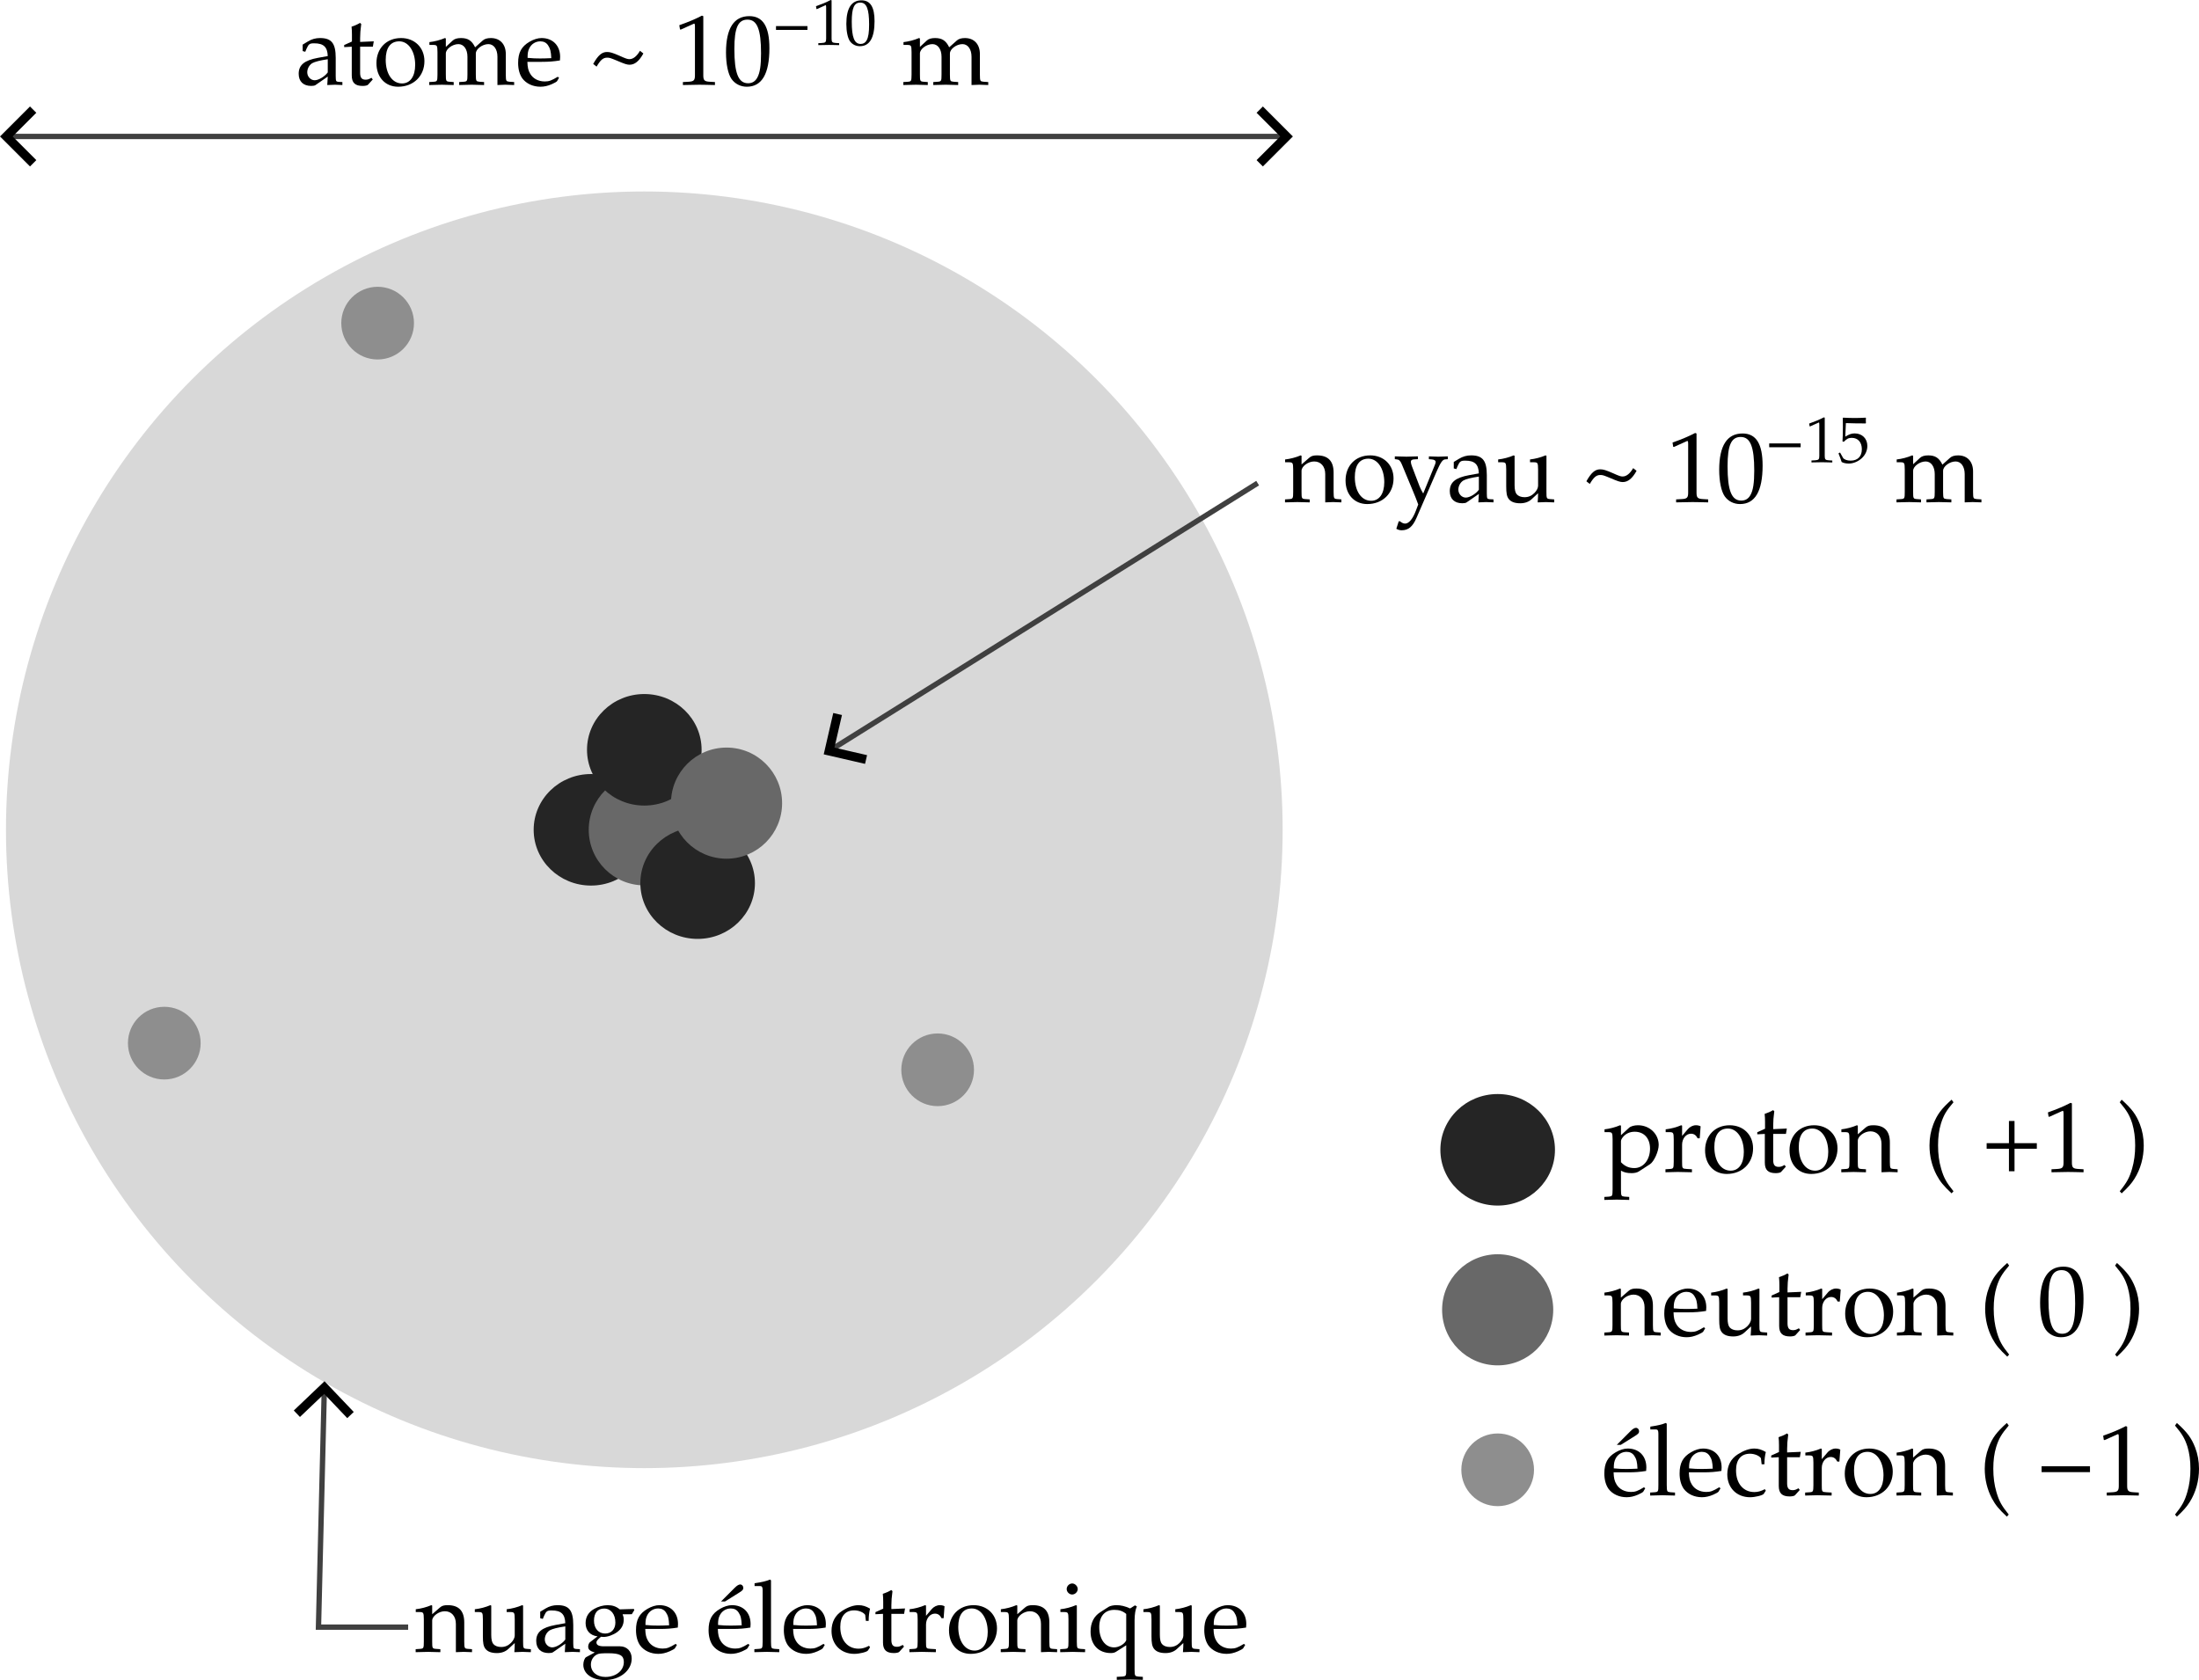 <?xml version="1.0" encoding="UTF-8" standalone="no"?>
<!-- Created with Inkscape (http://www.inkscape.org/) -->

<svg
   width="218.175mm"
   height="166.689mm"
   viewBox="0 0 218.175 166.689"
   version="1.1"
   id="svg5"
   inkscape:version="1.2.2 (b0a8486541, 2022-12-01)"
   sodipodi:docname="atome.svg"
   xmlns:inkscape="http://www.inkscape.org/namespaces/inkscape"
   xmlns:sodipodi="http://sodipodi.sourceforge.net/DTD/sodipodi-0.dtd"
   xmlns="http://www.w3.org/2000/svg"
   xmlns:svg="http://www.w3.org/2000/svg">
  <sodipodi:namedview
     id="namedview7"
     pagecolor="#ffffff"
     bordercolor="#666666"
     borderopacity="1.0"
     inkscape:showpageshadow="2"
     inkscape:pageopacity="0.0"
     inkscape:pagecheckerboard="0"
     inkscape:deskcolor="#d1d1d1"
     inkscape:document-units="mm"
     showgrid="true"
     inkscape:zoom="0.760788"
     inkscape:cx="383.813"
     inkscape:cy="407.472"
     inkscape:current-layer="layer1">
    <inkscape:grid
       type="xygrid"
       id="grid10604"
       originx="0.425"
       originy="-2.336" />
  </sodipodi:namedview>
  <defs
     id="defs2">
    <marker
       style="overflow:visible"
       id="Arrow1"
       refX="0"
       refY="0"
       orient="auto-start-reverse"
       inkscape:stockid="Arrow1"
       markerWidth="6.811"
       markerHeight="11.25"
       viewBox="0 0 4.061 6.707"
       inkscape:isstock="true"
       inkscape:collect="always"
       preserveAspectRatio="xMidYMid">
      <path
         style="fill:none;stroke:context-stroke;stroke-width:1;stroke-linecap:butt"
         d="M 3,-3 0,0 3,3"
         id="path5057"
         transform="rotate(180,0.125,0)"
         sodipodi:nodetypes="ccc" />
    </marker>
    <marker
       style="overflow:visible"
       id="Arrow1-6"
       refX="0"
       refY="0"
       orient="auto-start-reverse"
       inkscape:stockid="Arrow1"
       markerWidth="9"
       markerHeight="11.25"
       viewBox="0 0 4.061 6.707"
       inkscape:isstock="true"
       inkscape:collect="always"
       preserveAspectRatio="xMidYMid">
      <path
         style="fill:none;stroke:context-stroke;stroke-width:1;stroke-linecap:butt"
         d="M 3,-3 0,0 3,3"
         id="path5057-2"
         transform="rotate(180,0.125,0)"
         sodipodi:nodetypes="ccc" />
    </marker>
    <marker
       style="overflow:visible"
       id="Arrow1-0"
       refX="0"
       refY="0"
       orient="auto-start-reverse"
       inkscape:stockid="Arrow1"
       markerWidth="6.811"
       markerHeight="11.25"
       viewBox="0 0 4.061 6.707"
       inkscape:isstock="true"
       inkscape:collect="always"
       preserveAspectRatio="xMidYMid">
      <path
         style="fill:none;stroke:context-stroke;stroke-width:1;stroke-linecap:butt"
         d="M 3,-3 0,0 3,3"
         id="path5057-23"
         transform="rotate(180,0.125,0)"
         sodipodi:nodetypes="ccc" />
    </marker>
  </defs>
  <g
     inkscape:label="Calque 1"
     inkscape:groupmode="layer"
     id="layer1"
     transform="translate(0.425,-2.336)">
    <circle
       style="fill:#d8d8d8;fill-opacity:1;stroke:none;stroke-width:2;stroke-linecap:round;stroke-linejoin:round"
       id="path111-6"
       cx="63.5"
       cy="84.667"
       r="63.333" />
    <ellipse
       style="fill:#252525;fill-opacity:1;stroke:none;stroke-width:0.177;stroke-linecap:round;stroke-linejoin:round"
       id="path111-3-70"
       cx="148.167"
       cy="116.417"
       rx="5.685"
       ry="5.533" />
    <ellipse
       style="fill:#252525;fill-opacity:1;stroke:none;stroke-width:0.177;stroke-linecap:round;stroke-linejoin:round"
       id="path111-3-70-9"
       cx="58.208"
       cy="84.667"
       rx="5.685"
       ry="5.533" />
    <ellipse
       style="fill:#686868;fill-opacity:1;stroke:none;stroke-width:0.174;stroke-linecap:round;stroke-linejoin:round"
       id="path111-2-1"
       cx="63.5"
       cy="84.667"
       rx="5.513"
       ry="5.513" />
    <ellipse
       style="fill:#252525;fill-opacity:1;stroke:none;stroke-width:0.177;stroke-linecap:round;stroke-linejoin:round"
       id="path111-3-70-7"
       cx="63.5"
       cy="76.729"
       rx="5.685"
       ry="5.533" />
    <ellipse
       style="fill:#252525;fill-opacity:1;stroke:none;stroke-width:0.177;stroke-linecap:round;stroke-linejoin:round"
       id="path111-3-70-3"
       cx="68.792"
       cy="89.958"
       rx="5.685"
       ry="5.533" />
    <g
       aria-label="proton ( +1 )"
       id="text3333"
       style="font-size:9.878px;line-height:1.25;font-family:P052;-inkscape-font-specification:'P052, Normal';font-variant-ligatures:none;stroke-width:0.265">
      <path
         d="m 158.75,121.093 v 0.297 c 0.682,-0.02 0.968,-0.03 1.235,-0.03 0.266,0 0.553,0.01 1.234,0.03 v -0.297 l -0.454,-0.03 c -0.346,-0.04 -0.356,-0.06 -0.365,-0.712 v -1.866 c 0.306,0.177 0.612,0.247 1.057,0.247 0.296,0 0.543,-0.06 0.701,-0.159 l 1.126,-0.73 c 0.395,-0.257 0.859,-1.275 0.859,-1.907 0,-1.096 -0.908,-1.956 -2.054,-1.956 -0.366,0 -0.721,0.1 -0.879,0.247 l -0.81,0.741 v -0.948 l -0.09,-0.04 c -0.484,0.208 -1.028,0.346 -1.541,0.405 v 0.277 h 0.365 c 0.405,0.01 0.425,0.05 0.435,0.721 v 4.968 c -0.01,0.652 -0.02,0.672 -0.366,0.712 z m 1.65,-5.502 c 0,-0.138 0.05,-0.247 0.177,-0.414 0.287,-0.366 0.702,-0.554 1.186,-0.554 0.928,0 1.521,0.652 1.521,1.68 0,1.106 -0.662,1.926 -1.551,1.926 -0.543,0 -0.948,-0.178 -1.333,-0.583 z"
         id="path250" />
      <path
         d="m 164.815,118.347 v 0.297 c 0.652,-0.02 0.938,-0.03 1.215,-0.03 0.237,0 0.602,0.01 1.412,0.03 v -0.297 l -0.513,-0.03 c -0.455,-0.03 -0.464,-0.04 -0.464,-0.712 v -1.699 c 0,-0.602 0.395,-1.086 0.879,-1.086 0.296,0 0.503,0.138 0.662,0.454 h 0.207 l 0.09,-1.185 c -0.119,-0.07 -0.287,-0.109 -0.464,-0.109 -0.297,0 -0.613,0.158 -0.82,0.405 l -0.553,0.652 v -1.017 l -0.09,-0.04 c -0.484,0.208 -1.028,0.346 -1.541,0.405 v 0.277 h 0.365 c 0.405,0.01 0.425,0.05 0.435,0.721 v 2.222 c -0.01,0.643 -0.02,0.682 -0.366,0.712 z"
         id="path252" />
      <path
         d="m 171.186,113.981 c -1.442,0 -2.44,1.018 -2.44,2.49 0,1.392 0.87,2.341 2.154,2.341 1.521,0 2.607,-1.057 2.607,-2.539 0,-1.343 -0.968,-2.292 -2.321,-2.292 z m -0.178,0.326 c 0.919,0 1.581,0.988 1.581,2.331 0,1.146 -0.494,1.848 -1.304,1.848 -0.968,0 -1.62,-0.949 -1.62,-2.351 0,-1.186 0.474,-1.828 1.343,-1.828 z"
         id="path254" />
      <path
         d="m 174.673,114.841 v 2.844 c 0,0.731 0.326,1.048 1.087,1.048 0.227,0 0.464,-0.05 0.523,-0.119 l 0.474,-0.524 -0.128,-0.167 c -0.257,0.148 -0.385,0.187 -0.583,0.187 -0.385,0 -0.543,-0.197 -0.543,-0.681 v -2.588 h 1.264 l 0.09,-0.534 -1.353,0.06 v -0.376 c 0,-0.405 0.03,-0.83 0.108,-1.402 l -0.118,-0.109 c -0.247,0.148 -0.534,0.276 -0.84,0.375 0.03,0.277 0.04,0.474 0.04,0.781 v 0.691 l -0.771,0.346 v 0.207 z"
         id="path256" />
      <path
         d="m 179.563,113.981 c -1.443,0 -2.44,1.018 -2.44,2.49 0,1.392 0.869,2.341 2.153,2.341 1.521,0 2.608,-1.057 2.608,-2.539 0,-1.343 -0.968,-2.292 -2.321,-2.292 z m -0.178,0.326 c 0.918,0 1.58,0.988 1.58,2.331 0,1.146 -0.494,1.848 -1.304,1.848 -0.968,0 -1.62,-0.949 -1.62,-2.351 0,-1.186 0.474,-1.828 1.344,-1.828 z"
         id="path258" />
      <path
         d="m 186.25,118.644 c 0.454,-0.02 0.612,-0.03 0.78,-0.03 0.148,0 0.326,0.01 0.82,0.03 v -0.297 l -0.405,-0.03 c -0.346,-0.03 -0.356,-0.07 -0.365,-0.712 V 115.7 c 0,-1.156 -0.544,-1.719 -1.65,-1.719 -0.366,0 -0.573,0.06 -0.78,0.247 l -0.751,0.652 v -0.859 l -0.09,-0.04 c -0.484,0.208 -1.027,0.346 -1.541,0.405 v 0.277 h 0.366 c 0.405,0.01 0.424,0.05 0.434,0.721 v 2.222 c 0,0.643 -0.03,0.682 -0.365,0.712 l -0.445,0.03 v 0.297 c 0.632,-0.02 0.909,-0.03 1.225,-0.03 0.316,0 0.593,0.01 1.225,0.03 v -0.297 l -0.445,-0.03 c -0.345,-0.03 -0.365,-0.07 -0.365,-0.712 v -2.094 c 0,-0.444 0.652,-0.928 1.254,-0.928 0.662,0 1.097,0.494 1.097,1.254 z"
         id="path260" />
      <path
         d="m 193.391,120.53 c -0.711,-0.879 -0.968,-1.353 -1.224,-2.242 -0.208,-0.711 -0.307,-1.452 -0.307,-2.311 0,-0.82 0.09,-1.512 0.287,-2.154 0.257,-0.82 0.523,-1.284 1.244,-2.123 l -0.187,-0.257 c -1.028,0.918 -1.433,1.472 -1.808,2.43 -0.257,0.661 -0.385,1.363 -0.385,2.114 0,1.056 0.247,2.064 0.711,2.943 0.356,0.662 0.672,1.047 1.482,1.808 z"
         id="path262" />
      <path
         d="m 198.893,115.759 h -2.212 v 0.553 h 2.212 v 2.233 h 0.554 v -2.233 h 2.212 v -0.553 h -2.212 v -2.202 h -0.554 z"
         id="path264" />
      <path
         d="m 202.825,113.132 h 0.1 l 1.275,-0.573 c 0.01,-0.01 0.02,-0.01 0.03,-0.01 0.06,0 0.08,0.09 0.08,0.326 v 4.791 c 0,0.513 -0.108,0.622 -0.642,0.652 l -0.553,0.03 v 0.297 c 0.86,-0.02 1.413,-0.03 1.63,-0.03 0.128,0 0.356,0 0.682,0.01 0.138,0.01 0.405,0.01 0.869,0.02 v -0.297 l -0.514,-0.03 c -0.533,-0.03 -0.642,-0.139 -0.642,-0.652 v -5.858 l -0.138,-0.05 c -0.662,0.346 -1.324,0.622 -2.242,0.948 z"
         id="path266" />
      <path
         d="m 210.075,120.738 c 0.682,-0.642 0.968,-0.968 1.274,-1.452 0.603,-0.958 0.919,-2.104 0.919,-3.299 0,-0.751 -0.129,-1.453 -0.385,-2.114 -0.376,-0.958 -0.781,-1.502 -1.808,-2.43 l -0.188,0.257 c 0.721,0.849 0.988,1.313 1.245,2.123 0.188,0.642 0.286,1.344 0.286,2.164 0,0.839 -0.1,1.59 -0.306,2.301 -0.257,0.889 -0.513,1.363 -1.225,2.242 z"
         id="path268" />
    </g>
    <g
       aria-label="nuage électronique"
       id="text3333-6"
       style="font-size:9.878px;line-height:1.25;font-family:P052;-inkscape-font-specification:'P052, Normal';font-variant-ligatures:none;stroke-width:0.265">
      <path
         d="m 44.806,166.26 c 0.454,-0.02 0.612,-0.03 0.78,-0.03 0.148,0 0.326,0.01 0.82,0.03 v -0.297 l -0.405,-0.03 c -0.346,-0.03 -0.356,-0.07 -0.365,-0.712 v -1.906 c 0,-1.156 -0.543,-1.719 -1.65,-1.719 -0.365,0 -0.573,0.06 -0.78,0.247 l -0.751,0.652 v -0.859 l -0.089,-0.04 c -0.484,0.208 -1.027,0.346 -1.541,0.405 v 0.277 h 0.365 c 0.405,0.01 0.425,0.05 0.435,0.721 v 2.222 c 0,0.643 -0.03,0.682 -0.365,0.712 l -0.445,0.03 v 0.297 c 0.632,-0.02 0.909,-0.03 1.225,-0.03 0.316,0 0.593,0.01 1.225,0.03 v -0.297 l -0.445,-0.03 c -0.346,-0.03 -0.365,-0.07 -0.365,-0.712 v -2.094 c 0,-0.444 0.652,-0.928 1.254,-0.928 0.662,0 1.096,0.494 1.096,1.254 z"
         id="path317" />
      <path
         d="m 51.474,161.637 -0.089,-0.04 c -0.484,0.208 -1.027,0.346 -1.541,0.405 v 0.277 h 0.365 c 0.405,0.01 0.425,0.05 0.435,0.721 v 1.61 c 0,0.217 -0.138,0.494 -0.365,0.721 -0.277,0.277 -0.593,0.415 -0.978,0.415 -0.346,0 -0.622,-0.109 -0.78,-0.296 -0.138,-0.158 -0.207,-0.465 -0.207,-0.899 v -2.914 l -0.089,-0.04 c -0.484,0.208 -1.027,0.346 -1.541,0.405 v 0.277 h 0.365 c 0.405,0.01 0.425,0.05 0.435,0.721 v 1.659 c 0,0.692 0.059,0.998 0.237,1.245 0.217,0.296 0.593,0.445 1.156,0.445 0.454,0 0.83,-0.139 1.106,-0.386 l 0.662,-0.612 c 0,0.296 -0.01,0.474 -0.04,0.909 0.504,-0.02 0.662,-0.03 0.82,-0.03 0.148,0 0.326,0.01 0.82,0.03 v -0.297 l -0.405,-0.03 c -0.346,-0.03 -0.365,-0.07 -0.365,-0.712 z"
         id="path319" />
      <path
         d="m 55.662,165.42 -0.049,0.84 c 0.484,-0.02 0.632,-0.03 0.77,-0.03 0.128,0 0.188,0 0.523,0.02 l 0.207,0.01 v -0.297 l -0.385,-0.02 c -0.257,-0.03 -0.267,-0.06 -0.277,-0.573 v -1.808 c 0,-1.442 -0.415,-1.966 -1.561,-1.966 -0.435,0 -0.82,0.109 -1.195,0.336 l -0.523,0.316 v 0.642 l 0.257,0.07 0.128,-0.306 c 0.207,-0.464 0.306,-0.533 0.761,-0.533 0.928,0 1.314,0.365 1.343,1.264 l -0.978,0.178 c -1.343,0.247 -1.906,0.711 -1.906,1.58 0,0.761 0.454,1.206 1.245,1.206 0.188,0 0.346,-0.03 0.415,-0.08 z m 0,-0.415 c -0.286,0.405 -0.909,0.78 -1.294,0.78 -0.405,0 -0.741,-0.355 -0.741,-0.79 0,-0.365 0.198,-0.711 0.484,-0.899 0.257,-0.148 0.8,-0.286 1.551,-0.395 z"
         id="path321" />
      <path
         d="m 62.26,162.496 0.247,-0.405 -0.04,-0.118 -1.403,0.04 c -0.365,-0.296 -0.721,-0.415 -1.205,-0.415 -0.435,0 -0.938,0.139 -1.343,0.376 -0.553,0.316 -0.84,0.79 -0.84,1.402 0,0.731 0.454,1.235 1.185,1.314 l -0.78,0.603 c -0.109,0.148 -0.148,0.276 -0.148,0.424 0,0.277 0.178,0.435 0.652,0.573 l -0.859,0.465 c -0.148,0.08 -0.277,0.434 -0.277,0.75 0,0.899 0.869,1.521 2.134,1.521 1.492,0 2.667,-0.938 2.667,-2.133 0,-0.721 -0.474,-1.215 -1.166,-1.215 h -1.581 c -0.514,0 -0.751,-0.119 -0.751,-0.385 0,-0.129 0.079,-0.237 0.326,-0.455 0.069,-0.06 0.089,-0.07 0.128,-0.108 0.099,0 0.158,0.02 0.237,0.02 0.425,0 0.948,-0.187 1.353,-0.474 0.445,-0.326 0.662,-0.721 0.662,-1.244 0,-0.198 -0.03,-0.336 -0.109,-0.534 z m -2.746,-0.563 c 0.672,0 1.116,0.563 1.116,1.393 0,0.652 -0.405,1.086 -1.017,1.086 -0.662,0 -1.106,-0.513 -1.106,-1.274 0,-0.77 0.365,-1.205 1.008,-1.205 z m 0.454,4.435 c 1.116,0 1.501,0.227 1.501,0.87 0,0.849 -0.78,1.481 -1.827,1.481 -0.859,0 -1.442,-0.504 -1.442,-1.235 0,-0.444 0.257,-0.849 0.652,-1.017 0.158,-0.08 0.435,-0.1 1.116,-0.1 z"
         id="path323" />
      <path
         d="m 66.735,165.539 -0.128,-0.1 c -0.622,0.375 -0.859,0.464 -1.284,0.464 -0.642,0 -1.175,-0.286 -1.452,-0.77 -0.188,-0.317 -0.257,-0.603 -0.277,-1.176 h 1.442 c 0.711,0 1.166,-0.04 1.788,-0.138 0.01,-0.138 0.02,-0.227 0.02,-0.346 0,-1.136 -0.731,-1.877 -1.847,-1.877 -0.356,0 -0.78,0.129 -1.185,0.366 -0.81,0.474 -1.136,1.076 -1.136,2.114 0,0.612 0.148,1.145 0.415,1.521 0.395,0.523 1.047,0.83 1.798,0.83 0.375,0 0.731,-0.08 1.136,-0.257 0.257,-0.109 0.474,-0.237 0.514,-0.297 z m -0.77,-1.946 c -0.504,0.02 -0.741,0.03 -1.106,0.03 -0.464,0 -0.711,-0.01 -1.245,-0.06 0,-0.464 0.04,-0.682 0.168,-0.948 0.207,-0.425 0.622,-0.692 1.096,-0.692 0.336,0 0.593,0.129 0.77,0.395 0.217,0.326 0.286,0.613 0.316,1.275 z"
         id="path325" />
      <path
         d="m 73.936,165.539 -0.128,-0.1 c -0.622,0.375 -0.859,0.464 -1.284,0.464 -0.642,0 -1.175,-0.286 -1.452,-0.77 -0.188,-0.317 -0.257,-0.603 -0.277,-1.176 h 1.442 c 0.711,0 1.166,-0.04 1.788,-0.138 0.01,-0.138 0.02,-0.227 0.02,-0.346 0,-1.136 -0.731,-1.877 -1.847,-1.877 -0.356,0 -0.78,0.129 -1.185,0.366 -0.81,0.474 -1.136,1.076 -1.136,2.114 0,0.612 0.148,1.145 0.415,1.521 0.395,0.523 1.047,0.83 1.798,0.83 0.375,0 0.731,-0.08 1.136,-0.257 0.257,-0.109 0.474,-0.237 0.514,-0.297 z m -0.77,-1.946 c -0.504,0.02 -0.741,0.03 -1.106,0.03 -0.464,0 -0.711,-0.01 -1.245,-0.06 0,-0.464 0.04,-0.682 0.168,-0.948 0.207,-0.425 0.622,-0.692 1.097,-0.692 0.336,0 0.593,0.129 0.77,0.395 0.217,0.326 0.286,0.613 0.316,1.275 z m -2.055,-2.361 h 0.395 l 1.422,-0.889 c 0.326,-0.208 0.395,-0.287 0.395,-0.464 0,-0.188 -0.138,-0.336 -0.306,-0.336 -0.148,0 -0.326,0.108 -0.543,0.326 z"
         id="path327" />
      <path
         d="m 74.42,165.963 v 0.297 c 0.691,-0.02 0.978,-0.03 1.235,-0.03 0.257,0 0.543,0.01 1.235,0.03 v -0.297 l -0.454,-0.03 c -0.346,-0.04 -0.356,-0.06 -0.365,-0.712 v -6.084 l -0.089,-0.08 c -0.435,0.168 -0.761,0.247 -1.541,0.365 v 0.277 h 0.553 c 0.178,0 0.247,0.108 0.247,0.405 v 5.116 c -0.01,0.643 -0.02,0.682 -0.365,0.712 z"
         id="path329" />
      <path
         d="m 81.403,165.539 -0.128,-0.1 c -0.622,0.375 -0.859,0.464 -1.284,0.464 -0.642,0 -1.175,-0.286 -1.452,-0.77 -0.188,-0.317 -0.257,-0.603 -0.277,-1.176 h 1.442 c 0.711,0 1.166,-0.04 1.788,-0.138 0.01,-0.138 0.02,-0.227 0.02,-0.346 0,-1.136 -0.731,-1.877 -1.847,-1.877 -0.356,0 -0.78,0.129 -1.185,0.366 -0.81,0.474 -1.136,1.076 -1.136,2.114 0,0.612 0.148,1.145 0.415,1.521 0.395,0.523 1.047,0.83 1.798,0.83 0.375,0 0.731,-0.08 1.136,-0.257 0.257,-0.109 0.474,-0.237 0.514,-0.297 z m -0.77,-1.946 c -0.504,0.02 -0.741,0.03 -1.106,0.03 -0.464,0 -0.711,-0.01 -1.245,-0.06 0,-0.464 0.04,-0.682 0.168,-0.948 0.207,-0.425 0.622,-0.692 1.097,-0.692 0.336,0 0.593,0.129 0.77,0.395 0.217,0.326 0.286,0.613 0.316,1.275 z"
         id="path331" />
      <path
         d="m 85.76,163.158 c 0,-0.454 0.049,-0.859 0.138,-1.215 -0.395,-0.237 -0.741,-0.346 -1.146,-0.346 -0.484,0 -1.027,0.188 -1.62,0.563 -0.692,0.435 -1.057,1.117 -1.057,1.996 0,1.333 0.928,2.272 2.262,2.272 0.514,0 1.254,-0.188 1.353,-0.336 l 0.207,-0.316 -0.099,-0.149 c -0.375,0.198 -0.682,0.287 -1.037,0.287 -1.096,0 -1.817,-0.85 -1.817,-2.153 0,-1.057 0.494,-1.65 1.383,-1.65 0.445,0 0.909,0.188 1.087,0.444 l 0.069,0.603 z"
         id="path333" />
      <path
         d="m 87.182,162.457 v 2.844 c 0,0.731 0.326,1.048 1.087,1.048 0.227,0 0.464,-0.05 0.524,-0.119 l 0.474,-0.524 -0.128,-0.167 c -0.257,0.148 -0.385,0.187 -0.583,0.187 -0.385,0 -0.543,-0.197 -0.543,-0.681 v -2.588 h 1.264 l 0.089,-0.534 -1.353,0.06 v -0.376 c 0,-0.405 0.03,-0.83 0.109,-1.402 l -0.119,-0.109 c -0.247,0.148 -0.533,0.276 -0.84,0.375 0.03,0.277 0.04,0.474 0.04,0.781 v 0.691 l -0.77,0.346 v 0.207 z"
         id="path335" />
      <path
         d="m 89.8,165.963 v 0.297 c 0.652,-0.02 0.938,-0.03 1.215,-0.03 0.237,0 0.603,0.01 1.413,0.03 v -0.297 l -0.514,-0.03 c -0.454,-0.03 -0.464,-0.04 -0.464,-0.712 v -1.699 c 0,-0.602 0.395,-1.086 0.879,-1.086 0.296,0 0.504,0.138 0.662,0.454 h 0.207 l 0.089,-1.185 c -0.119,-0.07 -0.286,-0.109 -0.464,-0.109 -0.296,0 -0.612,0.158 -0.82,0.405 l -0.553,0.652 v -1.017 l -0.089,-0.04 c -0.484,0.208 -1.027,0.346 -1.541,0.405 v 0.277 h 0.365 c 0.405,0.01 0.425,0.05 0.435,0.721 v 2.222 c -0.01,0.643 -0.02,0.682 -0.365,0.712 z"
         id="path337" />
      <path
         d="m 96.171,161.597 c -1.442,0 -2.44,1.018 -2.44,2.49 0,1.392 0.869,2.341 2.153,2.341 1.521,0 2.608,-1.057 2.608,-2.539 0,-1.343 -0.968,-2.292 -2.321,-2.292 z m -0.178,0.326 c 0.919,0 1.58,0.988 1.58,2.331 0,1.146 -0.494,1.848 -1.304,1.848 -0.968,0 -1.62,-0.949 -1.62,-2.351 0,-1.186 0.474,-1.828 1.343,-1.828 z"
         id="path339" />
      <path
         d="m 102.858,166.26 c 0.454,-0.02 0.612,-0.03 0.78,-0.03 0.149,0 0.326,0.01 0.82,0.03 v -0.297 l -0.405,-0.03 c -0.345,-0.03 -0.355,-0.07 -0.365,-0.712 v -1.906 c 0,-1.156 -0.544,-1.719 -1.65,-1.719 -0.365,0 -0.573,0.06 -0.78,0.247 l -0.751,0.652 v -0.859 l -0.09,-0.04 c -0.484,0.208 -1.027,0.346 -1.541,0.405 v 0.277 h 0.365 c 0.405,0.01 0.425,0.05 0.435,0.721 v 2.222 c 0,0.643 -0.03,0.682 -0.365,0.712 l -0.445,0.03 v 0.297 c 0.632,-0.02 0.909,-0.03 1.225,-0.03 0.316,0 0.593,0.01 1.225,0.03 v -0.297 l -0.444,-0.03 c -0.346,-0.03 -0.366,-0.07 -0.366,-0.712 v -2.094 c 0,-0.444 0.652,-0.928 1.255,-0.928 0.661,0 1.096,0.494 1.096,1.254 z"
         id="path341" />
      <path
         d="m 106.414,161.637 -0.09,-0.04 c -0.484,0.208 -1.027,0.346 -1.541,0.405 v 0.277 h 0.366 c 0.405,0.01 0.424,0.05 0.434,0.721 v 2.222 c 0,0.643 -0.03,0.682 -0.365,0.712 l -0.455,0.03 v 0.297 c 0.692,-0.02 0.978,-0.03 1.235,-0.03 0.257,0 0.543,0.01 1.235,0.03 v -0.297 l -0.454,-0.03 c -0.346,-0.04 -0.356,-0.06 -0.366,-0.712 z m -0.454,-2.193 c -0.297,0 -0.553,0.257 -0.553,0.553 0,0.287 0.256,0.543 0.543,0.543 0.286,0 0.553,-0.256 0.553,-0.543 0,-0.276 -0.267,-0.553 -0.543,-0.553 z"
         id="path343" />
      <path
         d="m 110.375,168.709 v 0.297 c 0.79,-0.02 1.106,-0.03 1.373,-0.03 0.286,0 0.573,0.01 1.215,0.03 v -0.297 l -0.454,-0.03 c -0.346,-0.04 -0.356,-0.06 -0.366,-0.712 v -4.879 c 0.01,-0.632 0.08,-1.047 0.227,-1.363 l -0.187,-0.109 -0.484,0.306 c -0.494,-0.227 -0.919,-0.326 -1.354,-0.326 -0.286,0 -0.632,0.07 -0.78,0.168 l -0.83,0.534 c -0.632,0.405 -0.958,1.057 -0.958,1.916 0,1.304 0.781,2.134 2.015,2.134 0.208,0 0.366,-0.04 0.494,-0.119 l 1.027,-0.652 v 2.39 c -0,0.652 -0.02,0.672 -0.365,0.712 z m 0.938,-3.664 c 0,0.138 -0.237,0.395 -0.503,0.543 -0.237,0.128 -0.465,0.197 -0.702,0.197 -0.879,0 -1.471,-0.809 -1.471,-2.005 0,-1.086 0.553,-1.718 1.501,-1.718 0.484,0 0.83,0.118 1.175,0.405 z"
         id="path345" />
      <path
         d="m 117.813,161.637 -0.09,-0.04 c -0.484,0.208 -1.027,0.346 -1.541,0.405 v 0.277 h 0.366 c 0.405,0.01 0.424,0.05 0.434,0.721 v 1.61 c 0,0.217 -0.138,0.494 -0.365,0.721 -0.277,0.277 -0.593,0.415 -0.978,0.415 -0.346,0 -0.622,-0.109 -0.78,-0.296 -0.139,-0.158 -0.208,-0.465 -0.208,-0.899 v -2.914 l -0.09,-0.04 c -0.484,0.208 -1.027,0.346 -1.541,0.405 v 0.277 h 0.366 c 0.405,0.01 0.425,0.05 0.434,0.721 v 1.659 c 0,0.692 0.06,0.998 0.237,1.245 0.218,0.296 0.593,0.445 1.156,0.445 0.455,0 0.83,-0.139 1.106,-0.386 l 0.662,-0.612 c 0,0.296 -0.01,0.474 -0.04,0.909 0.504,-0.02 0.662,-0.03 0.82,-0.03 0.148,0 0.326,0.01 0.819,0.03 v -0.297 l -0.405,-0.03 c -0.345,-0.03 -0.365,-0.07 -0.365,-0.712 z"
         id="path347" />
      <path
         d="m 123.117,165.539 -0.128,-0.1 c -0.622,0.375 -0.859,0.464 -1.284,0.464 -0.642,0 -1.176,-0.286 -1.452,-0.77 -0.188,-0.317 -0.257,-0.603 -0.277,-1.176 h 1.442 c 0.712,0 1.166,-0.04 1.788,-0.138 0.01,-0.138 0.02,-0.227 0.02,-0.346 0,-1.136 -0.731,-1.877 -1.847,-1.877 -0.356,0 -0.78,0.129 -1.185,0.366 -0.81,0.474 -1.136,1.076 -1.136,2.114 0,0.612 0.148,1.145 0.414,1.521 0.396,0.523 1.048,0.83 1.798,0.83 0.376,0 0.731,-0.08 1.136,-0.257 0.257,-0.109 0.474,-0.237 0.514,-0.297 z m -0.77,-1.946 c -0.504,0.02 -0.741,0.03 -1.106,0.03 -0.465,0 -0.712,-0.01 -1.245,-0.06 0,-0.464 0.04,-0.682 0.168,-0.948 0.207,-0.425 0.622,-0.692 1.096,-0.692 0.336,0 0.593,0.129 0.771,0.395 0.217,0.326 0.286,0.613 0.316,1.275 z"
         id="path349" />
    </g>
    <g
       aria-label="noyau ~ 10−15 m"
       id="text3333-6-5"
       style="font-size:9.878px;line-height:1.25;font-family:P052;-inkscape-font-specification:'P052, Normal';font-variant-ligatures:none;stroke-width:0.265">
      <path
         d="m 131.06,52.18 c 0.454,-0.02 0.612,-0.03 0.78,-0.03 0.148,0 0.326,0.01 0.82,0.03 v -0.296 l -0.405,-0.03 c -0.346,-0.03 -0.355,-0.069 -0.365,-0.711 v -1.906 c 0,-1.156 -0.544,-1.719 -1.65,-1.719 -0.365,0 -0.573,0.059 -0.78,0.247 l -0.751,0.652 v -0.859 l -0.09,-0.04 c -0.484,0.207 -1.027,0.346 -1.541,0.405 v 0.277 h 0.366 c 0.405,0.01 0.424,0.049 0.434,0.721 v 2.223 c 0,0.642 -0.03,0.681 -0.365,0.711 l -0.445,0.03 V 52.18 c 0.632,-0.02 0.909,-0.03 1.225,-0.03 0.316,0 0.593,0.01 1.225,0.03 v -0.296 l -0.445,-0.03 c -0.345,-0.03 -0.365,-0.069 -0.365,-0.711 v -2.094 c 0,-0.445 0.652,-0.928 1.254,-0.928 0.662,0 1.097,0.494 1.097,1.254 z"
         id="path225" />
      <path
         d="m 135.515,47.518 c -1.442,0 -2.44,1.017 -2.44,2.489 0,1.393 0.869,2.341 2.153,2.341 1.522,0 2.608,-1.057 2.608,-2.539 0,-1.343 -0.968,-2.292 -2.321,-2.292 z m -0.178,0.326 c 0.919,0 1.58,0.988 1.58,2.331 0,1.146 -0.493,1.847 -1.303,1.847 -0.968,0 -1.62,-0.948 -1.62,-2.351 0,-1.185 0.474,-1.827 1.343,-1.827 z"
         id="path227" />
      <path
         d="m 140.78,51.301 c -0.218,-0.375 -0.326,-0.603 -0.504,-1.087 l -0.632,-1.659 c -0.06,-0.158 -0.09,-0.296 -0.09,-0.415 0,-0.138 0.108,-0.217 0.326,-0.227 l 0.375,-0.02 v -0.277 c -0.652,0.02 -0.919,0.03 -1.146,0.03 -0.227,0 -0.484,-0.01 -1.146,-0.03 v 0.277 l 0.178,0.02 c 0.247,0.02 0.366,0.138 0.514,0.484 l 1.077,2.588 c 0.276,0.672 0.375,0.909 0.553,1.403 l -0.227,0.603 c -0.317,0.84 -0.702,1.294 -1.077,1.294 -0.158,0 -0.346,-0.089 -0.504,-0.227 h -0.128 l -0.237,0.741 c 0.187,0.109 0.345,0.148 0.533,0.148 0.662,0 1.087,-0.356 1.462,-1.215 l 2.005,-4.623 c 0.395,-0.899 0.583,-1.165 0.83,-1.195 l 0.276,-0.02 v -0.277 c -0.533,0.02 -0.76,0.03 -0.938,0.03 -0.178,0 -0.405,-0.01 -0.938,-0.03 v 0.277 l 0.256,0.02 c 0.277,0.02 0.415,0.109 0.415,0.247 0,0.069 -0.02,0.158 -0.06,0.257 z"
         id="path229" />
      <path
         d="m 146.301,51.34 -0.05,0.84 c 0.484,-0.02 0.632,-0.03 0.77,-0.03 0.129,0 0.188,0 0.524,0.02 l 0.207,0.01 v -0.296 l -0.385,-0.02 c -0.257,-0.03 -0.267,-0.059 -0.276,-0.573 v -1.808 c 0,-1.442 -0.415,-1.966 -1.561,-1.966 -0.435,0 -0.82,0.109 -1.195,0.336 l -0.524,0.316 v 0.642 l 0.257,0.069 0.128,-0.306 c 0.208,-0.464 0.307,-0.533 0.761,-0.533 0.928,0 1.314,0.365 1.343,1.264 l -0.978,0.178 c -1.343,0.247 -1.906,0.711 -1.906,1.58 0,0.761 0.454,1.205 1.245,1.205 0.187,0 0.345,-0.03 0.414,-0.079 z m 0,-0.415 c -0.286,0.405 -0.908,0.78 -1.294,0.78 -0.405,0 -0.741,-0.356 -0.741,-0.79 0,-0.365 0.198,-0.711 0.484,-0.899 0.257,-0.148 0.801,-0.286 1.551,-0.395 z"
         id="path231" />
      <path
         d="m 153.008,47.557 -0.09,-0.04 c -0.484,0.207 -1.027,0.346 -1.541,0.405 v 0.277 h 0.366 c 0.405,0.01 0.425,0.049 0.435,0.721 v 1.61 c 0,0.217 -0.139,0.494 -0.366,0.721 -0.276,0.277 -0.593,0.415 -0.978,0.415 -0.346,0 -0.622,-0.109 -0.78,-0.296 -0.138,-0.158 -0.208,-0.464 -0.208,-0.899 v -2.914 l -0.09,-0.04 c -0.484,0.207 -1.028,0.346 -1.541,0.405 v 0.277 h 0.365 c 0.405,0.01 0.425,0.049 0.435,0.721 v 1.659 c 0,0.692 0.06,0.998 0.237,1.245 0.217,0.296 0.592,0.445 1.155,0.445 0.455,0 0.83,-0.138 1.107,-0.385 l 0.662,-0.612 c 0,0.296 -0.01,0.474 -0.04,0.909 0.504,-0.02 0.662,-0.03 0.82,-0.03 0.148,0 0.326,0.01 0.82,0.03 v -0.296 l -0.405,-0.03 c -0.346,-0.03 -0.366,-0.069 -0.366,-0.711 z"
         id="path233" />
      <path
         d="m 161.612,48.782 c -0.316,0.543 -0.672,0.83 -1.047,0.83 -0.188,0 -0.346,-0.049 -0.958,-0.326 -0.702,-0.306 -0.958,-0.385 -1.265,-0.385 -0.513,0 -0.889,0.326 -1.373,1.185 l 0.336,0.267 c 0.395,-0.672 0.652,-0.889 1.047,-0.889 0.237,0 0.326,0.03 0.948,0.286 0.781,0.336 1.028,0.415 1.275,0.415 0.513,0 0.948,-0.346 1.373,-1.116 z"
         id="path235" />
      <path
         d="m 165.583,46.668 h 0.1 l 1.274,-0.573 c 0.01,-0.01 0.02,-0.01 0.03,-0.01 0.06,0 0.08,0.089 0.08,0.326 v 4.791 c 0,0.514 -0.108,0.622 -0.642,0.652 l -0.553,0.03 V 52.18 c 0.86,-0.02 1.413,-0.03 1.63,-0.03 0.128,0 0.356,0 0.682,0.01 0.138,0.01 0.405,0.01 0.869,0.02 v -0.296 l -0.514,-0.03 c -0.533,-0.03 -0.642,-0.138 -0.642,-0.652 v -5.857 l -0.138,-0.049 c -0.662,0.346 -1.324,0.622 -2.242,0.948 z"
         id="path237" />
      <path
         d="m 172.458,45.345 c -1.531,0 -2.312,1.215 -2.312,3.605 0,1.156 0.208,2.153 0.553,2.637 0.346,0.484 0.899,0.761 1.512,0.761 1.491,0 2.242,-1.274 2.242,-3.823 0,-2.153 -0.642,-3.181 -1.995,-3.181 z m -0.178,0.346 c 0.958,0 1.343,0.968 1.343,3.339 0,1.215 -0.108,1.946 -0.375,2.42 -0.198,0.365 -0.504,0.553 -0.909,0.553 -0.968,0 -1.363,-0.998 -1.363,-3.408 0,-2.094 0.365,-2.904 1.304,-2.904 z"
         id="path239" />
      <path
         d="m 175.107,46.331 v 0.379 h 3.12 v -0.379 z"
         style="font-size:65%;baseline-shift:super"
         id="path241" />
      <path
         d="m 179.12,44.636 h 0.06 l 0.828,-0.372 c 0,-0.01 0.01,-0.01 0.02,-0.01 0.04,0 0.05,0.058 0.05,0.212 v 3.114 c 0,0.334 -0.07,0.405 -0.418,0.424 l -0.359,0.019 v 0.193 c 0.559,-0.013 0.918,-0.019 1.059,-0.019 0.08,0 0.231,0 0.443,0.01 0.09,0.01 0.264,0.01 0.565,0.013 v -0.193 l -0.334,-0.019 c -0.346,-0.019 -0.417,-0.09 -0.417,-0.424 v -3.807 l -0.09,-0.032 c -0.43,0.225 -0.86,0.405 -1.457,0.616 z"
         style="font-size:65%;baseline-shift:super"
         id="path243" />
      <path
         d="m 182.715,44.315 c 0.816,0.026 1.169,0.032 1.959,0.032 l 0.03,-0.032 c -0.01,-0.116 -0.01,-0.167 -0.01,-0.257 0,-0.083 0,-0.135 0.01,-0.25 l -0.03,-0.032 c -0.469,0.026 -0.752,0.032 -1.118,0.032 -0.366,0 -0.648,-0.01 -1.117,-0.032 l -0.03,0.032 c 0,0.392 0.01,0.687 0.01,0.892 0,0.559 -0.02,1.162 -0.04,1.432 l 0.129,0.038 c 0.302,-0.308 0.475,-0.392 0.79,-0.392 0.616,0 1.001,0.437 1.001,1.13 0,0.713 -0.411,1.13 -1.111,1.13 -0.353,0 -0.667,-0.116 -0.757,-0.282 l -0.296,-0.526 -0.154,0.09 c 0.148,0.366 0.225,0.571 0.315,0.854 0.18,0.103 0.43,0.154 0.713,0.154 0.43,0 0.886,-0.186 1.245,-0.494 0.385,-0.34 0.591,-0.783 0.591,-1.258 0,-0.726 -0.52,-1.239 -1.252,-1.239 -0.308,0 -0.539,0.077 -0.938,0.321 z"
         style="font-size:65%;baseline-shift:super"
         id="path245" />
      <path
         d="M 187.738,51.884 V 52.18 c 0.691,-0.02 0.968,-0.03 1.254,-0.03 0.306,0 0.573,0.01 1.176,0.03 v -0.296 l -0.415,-0.03 c -0.346,-0.03 -0.366,-0.069 -0.366,-0.711 v -2.094 c 0,-0.445 0.652,-0.928 1.245,-0.928 0.533,0 0.899,0.504 0.899,1.254 v 1.768 c 0,0.642 -0.03,0.681 -0.366,0.711 l -0.454,0.03 V 52.18 c 0.691,-0.02 0.978,-0.03 1.235,-0.03 0.256,0 0.533,0.01 1.234,0.03 v -0.296 l -0.454,-0.03 c -0.346,-0.04 -0.356,-0.059 -0.366,-0.711 v -2.094 c 0,-0.445 0.652,-0.928 1.245,-0.928 0.533,0 0.899,0.504 0.899,1.254 V 52.18 c 0.444,-0.02 0.612,-0.03 0.78,-0.03 0.148,0 0.336,0.01 0.879,0.03 v -0.296 l -0.464,-0.03 c -0.346,-0.04 -0.355,-0.059 -0.365,-0.711 V 49.108 c 0,-0.978 -0.573,-1.59 -1.482,-1.59 -0.356,0 -0.632,0.079 -0.81,0.247 l -0.751,0.672 c -0.316,-0.662 -0.711,-0.919 -1.402,-0.919 -0.366,0 -0.642,0.079 -0.82,0.247 l -0.682,0.632 v -0.84 l -0.09,-0.04 c -0.484,0.207 -1.027,0.346 -1.541,0.405 v 0.277 h 0.366 c 0.405,0.01 0.425,0.049 0.434,0.721 v 2.223 c -0,0.642 -0.02,0.681 -0.365,0.711 z"
         id="path247" />
    </g>
    <g
       aria-label="atome ~ 10−10 m"
       id="text3333-6-5-2"
       style="font-size:9.878px;line-height:1.25;font-family:P052;-inkscape-font-specification:'P052, Normal';font-variant-ligatures:none;stroke-width:0.265">
      <path
         d="m 32.094,9.933 -0.049,0.84 c 0.484,-0.02 0.632,-0.03 0.77,-0.03 0.128,0 0.188,0 0.523,0.02 l 0.207,0.01 v -0.296 l -0.385,-0.02 c -0.257,-0.03 -0.267,-0.059 -0.277,-0.573 V 8.076 c 0,-1.442 -0.415,-1.966 -1.561,-1.966 -0.435,0 -0.82,0.109 -1.195,0.336 l -0.523,0.316 v 0.642 l 0.257,0.069 0.128,-0.306 c 0.207,-0.464 0.306,-0.533 0.761,-0.533 0.928,0 1.314,0.365 1.343,1.264 l -0.978,0.178 c -1.343,0.247 -1.906,0.711 -1.906,1.58 0,0.761 0.454,1.205 1.245,1.205 0.188,0 0.346,-0.03 0.415,-0.079 z m 0,-0.415 c -0.286,0.405 -0.909,0.78 -1.294,0.78 -0.405,0 -0.741,-0.356 -0.741,-0.79 0,-0.365 0.198,-0.711 0.484,-0.899 0.257,-0.148 0.8,-0.286 1.551,-0.395 z"
         id="path200" />
      <path
         d="m 34.475,6.97 v 2.845 c 0,0.731 0.326,1.047 1.087,1.047 0.227,0 0.464,-0.049 0.523,-0.118 l 0.474,-0.523 -0.128,-0.168 c -0.257,0.148 -0.385,0.188 -0.583,0.188 -0.385,0 -0.543,-0.198 -0.543,-0.682 V 6.97 h 1.264 l 0.089,-0.533 -1.353,0.059 V 6.12 c 0,-0.405 0.03,-0.83 0.109,-1.403 L 35.294,4.609 c -0.247,0.148 -0.533,0.277 -0.84,0.375 0.03,0.277 0.039,0.474 0.039,0.78 V 6.456 L 33.724,6.802 V 7.01 Z"
         id="path202" />
      <path
         d="m 39.364,6.111 c -1.442,0 -2.44,1.017 -2.44,2.489 0,1.393 0.869,2.341 2.153,2.341 1.521,0 2.608,-1.057 2.608,-2.539 0,-1.343 -0.968,-2.292 -2.321,-2.292 z m -0.178,0.326 c 0.919,0 1.581,0.988 1.581,2.331 0,1.146 -0.494,1.847 -1.304,1.847 -0.968,0 -1.62,-0.948 -1.62,-2.351 0,-1.185 0.474,-1.827 1.343,-1.827 z"
         id="path204" />
      <path
         d="m 42.16,10.477 v 0.296 c 0.691,-0.02 0.968,-0.03 1.254,-0.03 0.306,0 0.573,0.01 1.175,0.03 v -0.296 l -0.415,-0.03 c -0.346,-0.03 -0.365,-0.069 -0.365,-0.711 V 7.642 c 0,-0.445 0.652,-0.929 1.245,-0.929 0.533,0 0.899,0.504 0.899,1.254 v 1.768 c 0,0.642 -0.03,0.682 -0.365,0.711 l -0.454,0.03 v 0.296 c 0.691,-0.02 0.978,-0.03 1.235,-0.03 0.257,0 0.533,0.01 1.235,0.03 v -0.296 l -0.454,-0.03 c -0.346,-0.039 -0.356,-0.059 -0.365,-0.711 V 7.642 c 0,-0.445 0.652,-0.929 1.245,-0.929 0.533,0 0.899,0.504 0.899,1.254 v 2.805 c 0.445,-0.02 0.613,-0.03 0.78,-0.03 0.148,0 0.336,0.01 0.879,0.03 v -0.296 l -0.464,-0.03 c -0.346,-0.039 -0.356,-0.059 -0.365,-0.711 V 7.701 c 0,-0.978 -0.573,-1.59 -1.482,-1.59 -0.356,0 -0.632,0.079 -0.81,0.247 L 46.713,7.029 C 46.397,6.367 46.002,6.111 45.311,6.111 c -0.365,0 -0.642,0.079 -0.82,0.247 L 43.809,6.99 V 6.15 l -0.089,-0.04 c -0.484,0.207 -1.027,0.346 -1.541,0.405 v 0.277 h 0.365 c 0.405,0.01 0.425,0.049 0.435,0.721 v 2.223 c -0.01,0.642 -0.02,0.682 -0.365,0.711 z"
         id="path206" />
      <path
         d="m 55.04,10.052 -0.128,-0.099 c -0.622,0.375 -0.859,0.464 -1.284,0.464 -0.642,0 -1.175,-0.286 -1.452,-0.77 C 51.988,9.331 51.919,9.044 51.899,8.471 h 1.442 c 0.711,0 1.166,-0.04 1.788,-0.138 0.01,-0.138 0.02,-0.227 0.02,-0.346 0,-1.136 -0.731,-1.877 -1.847,-1.877 -0.356,0 -0.78,0.128 -1.185,0.365 -0.81,0.474 -1.136,1.077 -1.136,2.114 0,0.612 0.148,1.146 0.415,1.521 0.395,0.523 1.047,0.83 1.798,0.83 0.375,0 0.731,-0.079 1.136,-0.257 0.257,-0.109 0.474,-0.237 0.514,-0.296 z M 54.27,8.106 c -0.504,0.02 -0.741,0.03 -1.106,0.03 -0.464,0 -0.711,-0.01 -1.245,-0.059 0,-0.464 0.04,-0.682 0.168,-0.948 0.207,-0.425 0.622,-0.691 1.097,-0.691 0.336,0 0.593,0.128 0.77,0.395 0.217,0.326 0.286,0.612 0.316,1.274 z"
         id="path208" />
      <path
         d="m 63.071,7.375 c -0.316,0.543 -0.672,0.83 -1.047,0.83 -0.188,0 -0.346,-0.049 -0.958,-0.326 -0.701,-0.306 -0.958,-0.385 -1.264,-0.385 -0.514,0 -0.889,0.326 -1.373,1.185 l 0.336,0.267 c 0.395,-0.672 0.652,-0.889 1.047,-0.889 0.237,0 0.326,0.03 0.948,0.286 0.78,0.336 1.027,0.415 1.274,0.415 0.514,0 0.948,-0.346 1.373,-1.116 z"
         id="path210" />
      <path
         d="m 67.042,5.261 h 0.099 l 1.274,-0.573 c 0.01,-0.01 0.02,-0.01 0.03,-0.01 0.059,0 0.079,0.089 0.079,0.326 v 4.791 c 0,0.514 -0.109,0.622 -0.642,0.652 l -0.553,0.03 v 0.296 c 0.859,-0.02 1.413,-0.03 1.63,-0.03 0.128,0 0.356,0 0.681,0.01 0.138,0.01 0.405,0.01 0.869,0.02 v -0.296 l -0.514,-0.03 c -0.533,-0.03 -0.642,-0.138 -0.642,-0.652 V 3.938 l -0.138,-0.049 c -0.662,0.346 -1.324,0.622 -2.242,0.948 z"
         id="path212" />
      <path
         d="m 73.917,3.938 c -1.531,0 -2.311,1.215 -2.311,3.605 0,1.156 0.207,2.153 0.553,2.637 0.346,0.484 0.899,0.761 1.511,0.761 1.492,0 2.242,-1.274 2.242,-3.823 0,-2.153 -0.642,-3.181 -1.995,-3.181 z m -0.178,0.346 c 0.958,0 1.343,0.968 1.343,3.339 0,1.215 -0.109,1.946 -0.375,2.42 -0.198,0.365 -0.504,0.553 -0.909,0.553 -0.968,0 -1.363,-0.998 -1.363,-3.408 0,-2.094 0.365,-2.904 1.304,-2.904 z"
         id="path214" />
      <path
         d="m 76.566,4.924 v 0.379 h 3.12 V 4.924 Z"
         style="font-size:65%;baseline-shift:super"
         id="path216" />
      <path
         d="m 80.579,3.229 h 0.064 l 0.828,-0.372 c 0.01,-0.006 0.013,-0.006 0.019,-0.006 0.038,0 0.051,0.058 0.051,0.212 v 3.114 c 0,0.334 -0.071,0.405 -0.417,0.424 l -0.359,0.019 v 0.193 c 0.559,-0.013 0.918,-0.019 1.059,-0.019 0.084,0 0.231,0 0.443,0.006 0.09,0.006 0.263,0.006 0.565,0.013 V 6.619 L 82.498,6.6 C 82.152,6.58 82.081,6.51 82.081,6.176 V 2.368 l -0.09,-0.032 C 81.561,2.561 81.131,2.741 80.534,2.953 Z"
         style="font-size:65%;baseline-shift:super"
         id="path218" />
      <path
         d="m 85.047,2.368 c -0.995,0 -1.502,0.79 -1.502,2.344 0,0.751 0.135,1.4 0.359,1.714 0.225,0.315 0.584,0.494 0.982,0.494 0.97,0 1.458,-0.828 1.458,-2.485 0,-1.4 -0.417,-2.067 -1.297,-2.067 z m -0.116,0.225 c 0.623,0 0.873,0.629 0.873,2.17 0,0.79 -0.071,1.265 -0.244,1.573 -0.128,0.238 -0.327,0.36 -0.591,0.36 -0.629,0 -0.886,-0.648 -0.886,-2.215 0,-1.361 0.238,-1.888 0.848,-1.888 z"
         style="font-size:65%;baseline-shift:super"
         id="path220" />
      <path
         d="m 89.197,10.477 v 0.296 c 0.691,-0.02 0.968,-0.03 1.254,-0.03 0.306,0 0.573,0.01 1.175,0.03 v -0.296 l -0.415,-0.03 c -0.346,-0.03 -0.365,-0.069 -0.365,-0.711 V 7.642 c 0,-0.445 0.652,-0.929 1.245,-0.929 0.533,0 0.899,0.504 0.899,1.254 v 1.768 c 0,0.642 -0.03,0.682 -0.365,0.711 l -0.454,0.03 v 0.296 c 0.691,-0.02 0.978,-0.03 1.235,-0.03 0.257,0 0.533,0.01 1.235,0.03 v -0.296 l -0.454,-0.03 c -0.346,-0.039 -0.356,-0.059 -0.365,-0.711 V 7.642 c 0,-0.445 0.652,-0.929 1.245,-0.929 0.533,0 0.899,0.504 0.899,1.254 v 2.805 c 0.445,-0.02 0.613,-0.03 0.78,-0.03 0.148,0 0.336,0.01 0.879,0.03 v -0.296 l -0.464,-0.03 c -0.346,-0.039 -0.356,-0.059 -0.365,-0.711 V 7.701 c 0,-0.978 -0.573,-1.59 -1.482,-1.59 -0.356,0 -0.632,0.079 -0.81,0.247 L 93.75,7.029 C 93.434,6.367 93.039,6.111 92.348,6.111 c -0.365,0 -0.642,0.079 -0.82,0.247 L 90.846,6.99 V 6.15 l -0.089,-0.04 C 90.273,6.318 89.73,6.456 89.216,6.516 v 0.277 h 0.365 c 0.405,0.01 0.425,0.049 0.435,0.721 v 2.223 c -0.01,0.642 -0.02,0.682 -0.365,0.711 z"
         id="path222" />
    </g>
    <ellipse
       style="fill:#686868;fill-opacity:1;stroke:none;stroke-width:0.174;stroke-linecap:round;stroke-linejoin:round"
       id="path111-2"
       cx="148.167"
       cy="132.292"
       rx="5.513"
       ry="5.513" />
    <ellipse
       style="fill:#686868;fill-opacity:1;stroke:none;stroke-width:0.174;stroke-linecap:round;stroke-linejoin:round"
       id="path111-2-6"
       cx="71.659"
       cy="82.021"
       rx="5.513"
       ry="5.513" />
    <g
       aria-label="neutron ( 0 )"
       id="text3387"
       style="font-size:9.878px;line-height:1.25;font-family:P052;-inkscape-font-specification:'P052, Normal';font-variant-ligatures:none;stroke-width:0.265">
      <path
         d="m 162.741,134.845 c 0.454,-0.02 0.612,-0.03 0.78,-0.03 0.148,0 0.326,0.01 0.82,0.03 v -0.297 l -0.405,-0.03 c -0.346,-0.03 -0.356,-0.07 -0.365,-0.712 v -1.906 c 0,-1.156 -0.544,-1.719 -1.65,-1.719 -0.365,0 -0.573,0.06 -0.78,0.247 l -0.751,0.652 v -0.859 l -0.09,-0.04 c -0.484,0.208 -1.027,0.346 -1.541,0.405 v 0.277 h 0.366 c 0.405,0.01 0.424,0.05 0.434,0.721 v 2.222 c 0,0.643 -0.03,0.682 -0.365,0.712 l -0.445,0.03 v 0.297 c 0.632,-0.02 0.909,-0.03 1.225,-0.03 0.316,0 0.593,0.01 1.225,0.03 v -0.297 l -0.445,-0.03 c -0.345,-0.03 -0.365,-0.07 -0.365,-0.712 v -2.094 c 0,-0.444 0.652,-0.928 1.254,-0.928 0.662,0 1.097,0.494 1.097,1.254 z"
         id="path271" />
      <path
         d="m 168.756,134.124 -0.128,-0.1 c -0.622,0.375 -0.859,0.464 -1.284,0.464 -0.642,0 -1.176,-0.286 -1.452,-0.77 -0.188,-0.317 -0.257,-0.603 -0.277,-1.176 h 1.442 c 0.712,0 1.166,-0.04 1.788,-0.138 0.01,-0.138 0.02,-0.227 0.02,-0.346 0,-1.136 -0.731,-1.877 -1.847,-1.877 -0.356,0 -0.78,0.129 -1.185,0.366 -0.81,0.474 -1.136,1.076 -1.136,2.114 0,0.612 0.148,1.145 0.415,1.521 0.395,0.523 1.047,0.83 1.797,0.83 0.376,0 0.731,-0.08 1.136,-0.257 0.257,-0.109 0.474,-0.237 0.514,-0.297 z m -0.77,-1.946 c -0.504,0.02 -0.741,0.03 -1.106,0.03 -0.465,0 -0.712,-0.01 -1.245,-0.06 0,-0.464 0.04,-0.682 0.168,-0.948 0.207,-0.425 0.622,-0.692 1.096,-0.692 0.336,0 0.593,0.129 0.771,0.395 0.217,0.326 0.286,0.613 0.316,1.275 z"
         id="path273" />
      <path
         d="m 174.14,130.222 -0.09,-0.04 c -0.484,0.208 -1.027,0.346 -1.541,0.405 v 0.277 h 0.365 c 0.405,0.01 0.425,0.05 0.435,0.721 v 1.61 c 0,0.217 -0.138,0.494 -0.365,0.721 -0.277,0.277 -0.593,0.415 -0.978,0.415 -0.346,0 -0.623,-0.109 -0.781,-0.296 -0.138,-0.158 -0.207,-0.465 -0.207,-0.899 v -2.914 l -0.09,-0.04 c -0.484,0.208 -1.027,0.346 -1.541,0.405 v 0.277 h 0.366 c 0.405,0.01 0.424,0.05 0.434,0.721 v 1.659 c 0,0.692 0.06,0.998 0.237,1.245 0.218,0.296 0.593,0.445 1.156,0.445 0.454,0 0.83,-0.139 1.106,-0.386 l 0.662,-0.612 c 0,0.296 -0.01,0.474 -0.04,0.909 0.503,-0.02 0.661,-0.03 0.819,-0.03 0.149,0 0.326,0.01 0.82,0.03 v -0.297 l -0.405,-0.03 c -0.345,-0.03 -0.365,-0.07 -0.365,-0.712 z"
         id="path275" />
      <path
         d="m 176.096,131.042 v 2.844 c 0,0.731 0.326,1.048 1.086,1.048 0.227,0 0.464,-0.05 0.524,-0.119 l 0.474,-0.524 -0.129,-0.167 c -0.256,0.148 -0.385,0.187 -0.582,0.187 -0.386,0 -0.544,-0.197 -0.544,-0.681 v -2.588 h 1.265 l 0.09,-0.534 -1.354,0.06 v -0.376 c 0,-0.405 0.03,-0.83 0.109,-1.402 l -0.118,-0.109 c -0.247,0.148 -0.534,0.276 -0.84,0.375 0.03,0.277 0.04,0.474 0.04,0.781 v 0.691 l -0.77,0.346 v 0.207 z"
         id="path277" />
      <path
         d="m 178.713,134.548 v 0.297 c 0.652,-0.02 0.939,-0.03 1.215,-0.03 0.237,0 0.603,0.01 1.413,0.03 v -0.297 l -0.514,-0.03 c -0.454,-0.03 -0.464,-0.04 -0.464,-0.712 v -1.699 c 0,-0.602 0.395,-1.086 0.879,-1.086 0.296,0 0.504,0.138 0.662,0.454 h 0.207 l 0.09,-1.185 c -0.118,-0.07 -0.286,-0.109 -0.464,-0.109 -0.296,0 -0.613,0.158 -0.82,0.405 l -0.553,0.652 v -1.017 l -0.09,-0.04 c -0.484,0.208 -1.027,0.346 -1.541,0.405 v 0.277 h 0.366 c 0.404,0.01 0.424,0.05 0.434,0.721 v 2.222 c -0.01,0.643 -0.02,0.682 -0.365,0.712 z"
         id="path279" />
      <path
         d="m 185.084,130.182 c -1.442,0 -2.439,1.018 -2.439,2.49 0,1.392 0.869,2.341 2.153,2.341 1.521,0 2.608,-1.057 2.608,-2.539 0,-1.343 -0.968,-2.292 -2.322,-2.292 z m -0.177,0.326 c 0.918,0 1.58,0.988 1.58,2.331 0,1.146 -0.494,1.848 -1.304,1.848 -0.968,0 -1.62,-0.949 -1.62,-2.351 0,-1.186 0.474,-1.828 1.344,-1.828 z"
         id="path281" />
      <path
         d="m 191.772,134.845 c 0.454,-0.02 0.612,-0.03 0.78,-0.03 0.148,0 0.326,0.01 0.82,0.03 v -0.297 l -0.405,-0.03 c -0.346,-0.03 -0.356,-0.07 -0.366,-0.712 v -1.906 c 0,-1.156 -0.543,-1.719 -1.649,-1.719 -0.366,0 -0.573,0.06 -0.78,0.247 l -0.751,0.652 v -0.859 l -0.09,-0.04 c -0.484,0.208 -1.027,0.346 -1.541,0.405 v 0.277 h 0.365 c 0.405,0.01 0.425,0.05 0.435,0.721 v 2.222 c 0,0.643 -0.03,0.682 -0.365,0.712 l -0.445,0.03 v 0.297 c 0.632,-0.02 0.909,-0.03 1.225,-0.03 0.316,0 0.593,0.01 1.225,0.03 v -0.297 l -0.445,-0.03 c -0.345,-0.03 -0.365,-0.07 -0.365,-0.712 v -2.094 c 0,-0.444 0.652,-0.928 1.254,-0.928 0.662,0 1.097,0.494 1.097,1.254 z"
         id="path283" />
      <path
         d="m 198.913,136.731 c -0.711,-0.879 -0.968,-1.353 -1.224,-2.242 -0.208,-0.711 -0.307,-1.452 -0.307,-2.311 0,-0.82 0.09,-1.512 0.287,-2.154 0.257,-0.82 0.523,-1.284 1.244,-2.123 l -0.187,-0.257 c -1.028,0.918 -1.433,1.472 -1.808,2.43 -0.257,0.661 -0.385,1.363 -0.385,2.114 0,1.056 0.247,2.064 0.711,2.943 0.356,0.662 0.672,1.047 1.482,1.808 z"
         id="path285" />
      <path
         d="m 204.297,128.009 c -1.531,0 -2.312,1.215 -2.312,3.606 0,1.155 0.208,2.153 0.553,2.637 0.346,0.484 0.899,0.761 1.512,0.761 1.491,0 2.242,-1.275 2.242,-3.823 0,-2.153 -0.642,-3.181 -1.995,-3.181 z m -0.178,0.346 c 0.958,0 1.343,0.968 1.343,3.339 0,1.215 -0.108,1.946 -0.375,2.42 -0.198,0.365 -0.504,0.553 -0.909,0.553 -0.968,0 -1.363,-0.998 -1.363,-3.408 0,-2.094 0.366,-2.904 1.304,-2.904 z"
         id="path287" />
      <path
         d="m 209.611,136.939 c 0.682,-0.642 0.968,-0.968 1.274,-1.452 0.603,-0.958 0.919,-2.104 0.919,-3.299 0,-0.751 -0.129,-1.453 -0.385,-2.114 -0.376,-0.958 -0.781,-1.502 -1.808,-2.43 l -0.188,0.257 c 0.721,0.849 0.988,1.313 1.245,2.123 0.188,0.642 0.286,1.344 0.286,2.164 0,0.839 -0.1,1.59 -0.306,2.301 -0.257,0.889 -0.513,1.363 -1.225,2.242 z"
         id="path289" />
    </g>
    <circle
       style="fill:#8e8e8e;fill-opacity:1;stroke:none;stroke-width:0.497;stroke-linecap:round;stroke-linejoin:round;stroke-dasharray:none"
       id="path111-3-2-93"
       cx="148.167"
       cy="148.167"
       r="3.606" />
    <circle
       style="fill:#8e8e8e;fill-opacity:1;stroke:none;stroke-width:0.497;stroke-linecap:round;stroke-linejoin:round;stroke-dasharray:none"
       id="path111-3-2-93-2"
       cx="92.604"
       cy="108.479"
       r="3.606" />
    <circle
       style="fill:#8e8e8e;fill-opacity:1;stroke:none;stroke-width:0.497;stroke-linecap:round;stroke-linejoin:round;stroke-dasharray:none"
       id="path111-3-2-93-9"
       cx="37.042"
       cy="34.396"
       r="3.606" />
    <circle
       style="fill:#8e8e8e;fill-opacity:1;stroke:none;stroke-width:0.497;stroke-linecap:round;stroke-linejoin:round;stroke-dasharray:none"
       id="path111-3-2-93-3"
       cx="15.875"
       cy="105.833"
       r="3.606" />
    <g
       aria-label="électron ( −1 )"
       id="text3391"
       style="font-size:9.878px;line-height:1.25;font-family:P052;-inkscape-font-specification:'P052, Normal';font-variant-ligatures:none;stroke-width:0.265">
      <path
         d="m 162.81,149.999 -0.129,-0.1 c -0.622,0.375 -0.859,0.464 -1.284,0.464 -0.642,0 -1.175,-0.286 -1.452,-0.77 -0.188,-0.317 -0.257,-0.603 -0.277,-1.176 h 1.443 c 0.711,0 1.165,-0.04 1.787,-0.138 0.01,-0.138 0.02,-0.227 0.02,-0.346 0,-1.136 -0.731,-1.877 -1.847,-1.877 -0.356,0 -0.78,0.129 -1.185,0.366 -0.81,0.474 -1.136,1.076 -1.136,2.114 0,0.612 0.148,1.145 0.415,1.521 0.395,0.523 1.047,0.83 1.797,0.83 0.376,0 0.731,-0.08 1.136,-0.257 0.257,-0.109 0.475,-0.237 0.514,-0.297 z m -0.771,-1.946 c -0.504,0.02 -0.741,0.03 -1.106,0.03 -0.464,0 -0.711,-0.01 -1.245,-0.06 0,-0.464 0.04,-0.682 0.168,-0.948 0.208,-0.425 0.622,-0.692 1.097,-0.692 0.335,0 0.592,0.129 0.77,0.395 0.217,0.326 0.286,0.613 0.316,1.275 z m -2.054,-2.361 h 0.395 l 1.422,-0.889 c 0.326,-0.208 0.395,-0.287 0.395,-0.464 0,-0.188 -0.138,-0.336 -0.306,-0.336 -0.148,0 -0.326,0.108 -0.543,0.326 z"
         id="path292" />
      <path
         d="m 163.294,150.423 v 0.297 c 0.691,-0.02 0.977,-0.03 1.234,-0.03 0.257,0 0.544,0.01 1.235,0.03 v -0.297 l -0.454,-0.03 c -0.346,-0.04 -0.356,-0.06 -0.366,-0.712 v -6.084 l -0.09,-0.08 c -0.434,0.168 -0.76,0.247 -1.541,0.365 v 0.277 h 0.554 c 0.177,0 0.246,0.108 0.246,0.405 v 5.116 c -0,0.643 -0.02,0.682 -0.365,0.712 z"
         id="path294" />
      <path
         d="m 170.277,149.999 -0.128,-0.1 c -0.623,0.375 -0.86,0.464 -1.284,0.464 -0.642,0 -1.176,-0.286 -1.452,-0.77 -0.188,-0.317 -0.257,-0.603 -0.277,-1.176 h 1.442 c 0.711,0 1.166,-0.04 1.788,-0.138 0.01,-0.138 0.02,-0.227 0.02,-0.346 0,-1.136 -0.731,-1.877 -1.847,-1.877 -0.356,0 -0.781,0.129 -1.186,0.366 -0.81,0.474 -1.136,1.076 -1.136,2.114 0,0.612 0.149,1.145 0.415,1.521 0.395,0.523 1.047,0.83 1.798,0.83 0.375,0 0.731,-0.08 1.136,-0.257 0.257,-0.109 0.474,-0.237 0.514,-0.297 z m -0.77,-1.946 c -0.504,0.02 -0.741,0.03 -1.107,0.03 -0.464,0 -0.711,-0.01 -1.244,-0.06 0,-0.464 0.04,-0.682 0.168,-0.948 0.207,-0.425 0.622,-0.692 1.096,-0.692 0.336,0 0.593,0.129 0.771,0.395 0.217,0.326 0.286,0.613 0.316,1.275 z"
         id="path296" />
      <path
         d="m 174.633,147.618 c 0,-0.454 0.05,-0.859 0.139,-1.215 -0.396,-0.237 -0.741,-0.346 -1.146,-0.346 -0.484,0 -1.028,0.188 -1.62,0.563 -0.692,0.435 -1.057,1.117 -1.057,1.996 0,1.333 0.928,2.272 2.262,2.272 0.514,0 1.254,-0.188 1.353,-0.336 l 0.208,-0.316 -0.1,-0.149 c -0.376,0.198 -0.682,0.287 -1.037,0.287 -1.097,0 -1.818,-0.85 -1.818,-2.153 0,-1.057 0.494,-1.65 1.383,-1.65 0.445,0 0.909,0.188 1.087,0.444 l 0.07,0.603 z"
         id="path298" />
      <path
         d="m 176.056,146.917 v 2.844 c 0,0.731 0.326,1.048 1.086,1.048 0.227,0 0.465,-0.05 0.524,-0.119 l 0.474,-0.524 -0.129,-0.167 c -0.256,0.148 -0.385,0.187 -0.582,0.187 -0.386,0 -0.544,-0.197 -0.544,-0.681 v -2.588 h 1.265 l 0.09,-0.534 -1.354,0.06 v -0.376 c 0,-0.405 0.03,-0.83 0.109,-1.402 l -0.118,-0.109 c -0.247,0.148 -0.534,0.276 -0.84,0.375 0.03,0.277 0.04,0.474 0.04,0.781 v 0.691 l -0.77,0.346 v 0.207 z"
         id="path300" />
      <path
         d="m 178.673,150.423 v 0.297 c 0.652,-0.02 0.939,-0.03 1.215,-0.03 0.237,0 0.603,0.01 1.413,0.03 v -0.297 l -0.514,-0.03 c -0.454,-0.03 -0.464,-0.04 -0.464,-0.712 v -1.699 c 0,-0.602 0.395,-1.086 0.879,-1.086 0.296,0 0.504,0.138 0.662,0.454 h 0.207 l 0.09,-1.185 c -0.118,-0.07 -0.286,-0.109 -0.464,-0.109 -0.296,0 -0.613,0.158 -0.82,0.405 l -0.553,0.652 v -1.017 l -0.09,-0.04 c -0.484,0.208 -1.027,0.346 -1.541,0.405 v 0.277 h 0.366 c 0.405,0.01 0.424,0.05 0.434,0.721 v 2.222 c -0.01,0.643 -0.02,0.682 -0.365,0.712 z"
         id="path302" />
      <path
         d="m 185.044,146.057 c -1.442,0 -2.439,1.018 -2.439,2.49 0,1.392 0.869,2.341 2.153,2.341 1.521,0 2.608,-1.057 2.608,-2.539 0,-1.343 -0.968,-2.292 -2.322,-2.292 z m -0.177,0.326 c 0.918,0 1.58,0.988 1.58,2.331 0,1.146 -0.494,1.848 -1.304,1.848 -0.968,0 -1.62,-0.949 -1.62,-2.351 0,-1.186 0.474,-1.828 1.344,-1.828 z"
         id="path304" />
      <path
         d="m 191.732,150.72 c 0.454,-0.02 0.612,-0.03 0.78,-0.03 0.148,0 0.326,0.01 0.82,0.03 v -0.297 l -0.405,-0.03 c -0.346,-0.03 -0.356,-0.07 -0.366,-0.712 v -1.906 c 0,-1.156 -0.543,-1.719 -1.649,-1.719 -0.366,0 -0.573,0.06 -0.78,0.247 l -0.751,0.652 v -0.859 l -0.09,-0.04 c -0.484,0.208 -1.027,0.346 -1.541,0.405 v 0.277 h 0.365 c 0.405,0.01 0.425,0.05 0.435,0.721 v 2.222 c 0,0.643 -0.03,0.682 -0.365,0.712 l -0.445,0.03 v 0.297 c 0.632,-0.02 0.909,-0.03 1.225,-0.03 0.316,0 0.593,0.01 1.225,0.03 v -0.297 l -0.445,-0.03 c -0.345,-0.03 -0.365,-0.07 -0.365,-0.712 v -2.094 c 0,-0.444 0.652,-0.928 1.254,-0.928 0.662,0 1.097,0.494 1.097,1.254 z"
         id="path306" />
      <path
         d="m 198.873,152.606 c -0.711,-0.879 -0.968,-1.353 -1.224,-2.242 -0.208,-0.711 -0.307,-1.452 -0.307,-2.311 0,-0.82 0.09,-1.512 0.287,-2.154 0.257,-0.82 0.523,-1.284 1.244,-2.123 l -0.187,-0.257 c -1.028,0.918 -1.433,1.472 -1.808,2.43 -0.257,0.661 -0.385,1.363 -0.385,2.114 0,1.056 0.247,2.064 0.711,2.943 0.356,0.662 0.672,1.047 1.482,1.808 z"
         id="path308" />
      <path
         d="m 202.133,147.816 v 0.582 h 4.801 v -0.582 z"
         id="path310" />
      <path
         d="m 208.307,145.208 h 0.1 l 1.275,-0.573 c 0.01,-0.01 0.02,-0.01 0.03,-0.01 0.06,0 0.08,0.09 0.08,0.326 v 4.791 c 0,0.513 -0.108,0.622 -0.642,0.652 l -0.553,0.03 v 0.297 c 0.86,-0.02 1.413,-0.03 1.63,-0.03 0.128,0 0.356,0 0.682,0.01 0.138,0.01 0.405,0.01 0.869,0.02 v -0.297 l -0.514,-0.03 c -0.533,-0.03 -0.642,-0.139 -0.642,-0.652 v -5.858 l -0.138,-0.05 c -0.662,0.346 -1.324,0.622 -2.242,0.948 z"
         id="path312" />
      <path
         d="m 215.557,152.814 c 0.682,-0.642 0.968,-0.968 1.274,-1.452 0.603,-0.958 0.919,-2.104 0.919,-3.299 0,-0.751 -0.129,-1.453 -0.385,-2.114 -0.376,-0.958 -0.781,-1.502 -1.808,-2.43 l -0.188,0.257 c 0.721,0.849 0.988,1.313 1.245,2.123 0.188,0.642 0.286,1.344 0.286,2.164 0,0.839 -0.1,1.59 -0.306,2.301 -0.257,0.889 -0.514,1.363 -1.225,2.242 z"
         id="path314" />
    </g>
    <path
       style="fill:none;stroke:#404040;stroke-width:0.529;stroke-linecap:butt;stroke-linejoin:miter;stroke-dasharray:none;stroke-opacity:1;marker-start:url(#Arrow1)"
       d="m 31.75,140.229 -0.577,23.548 h 8.897"
       id="path4908"
       sodipodi:nodetypes="ccc" />
    <path
       style="fill:none;stroke:#404040;stroke-width:0.529;stroke-linecap:butt;stroke-linejoin:miter;stroke-dasharray:none;stroke-opacity:1;marker-start:url(#Arrow1-0)"
       d="M 82.021,76.729 124.354,50.271"
       id="path4908-7"
       sodipodi:nodetypes="cc" />
    <path
       style="fill:none;stroke:#404040;stroke-width:0.529;stroke-linecap:butt;stroke-linejoin:miter;stroke-dasharray:none;stroke-opacity:1;marker-start:url(#Arrow1-6);marker-end:url(#Arrow1)"
       d="M 0.425,15.875 H 127"
       id="path4908-6"
       sodipodi:nodetypes="cc" />
  </g>
</svg>
